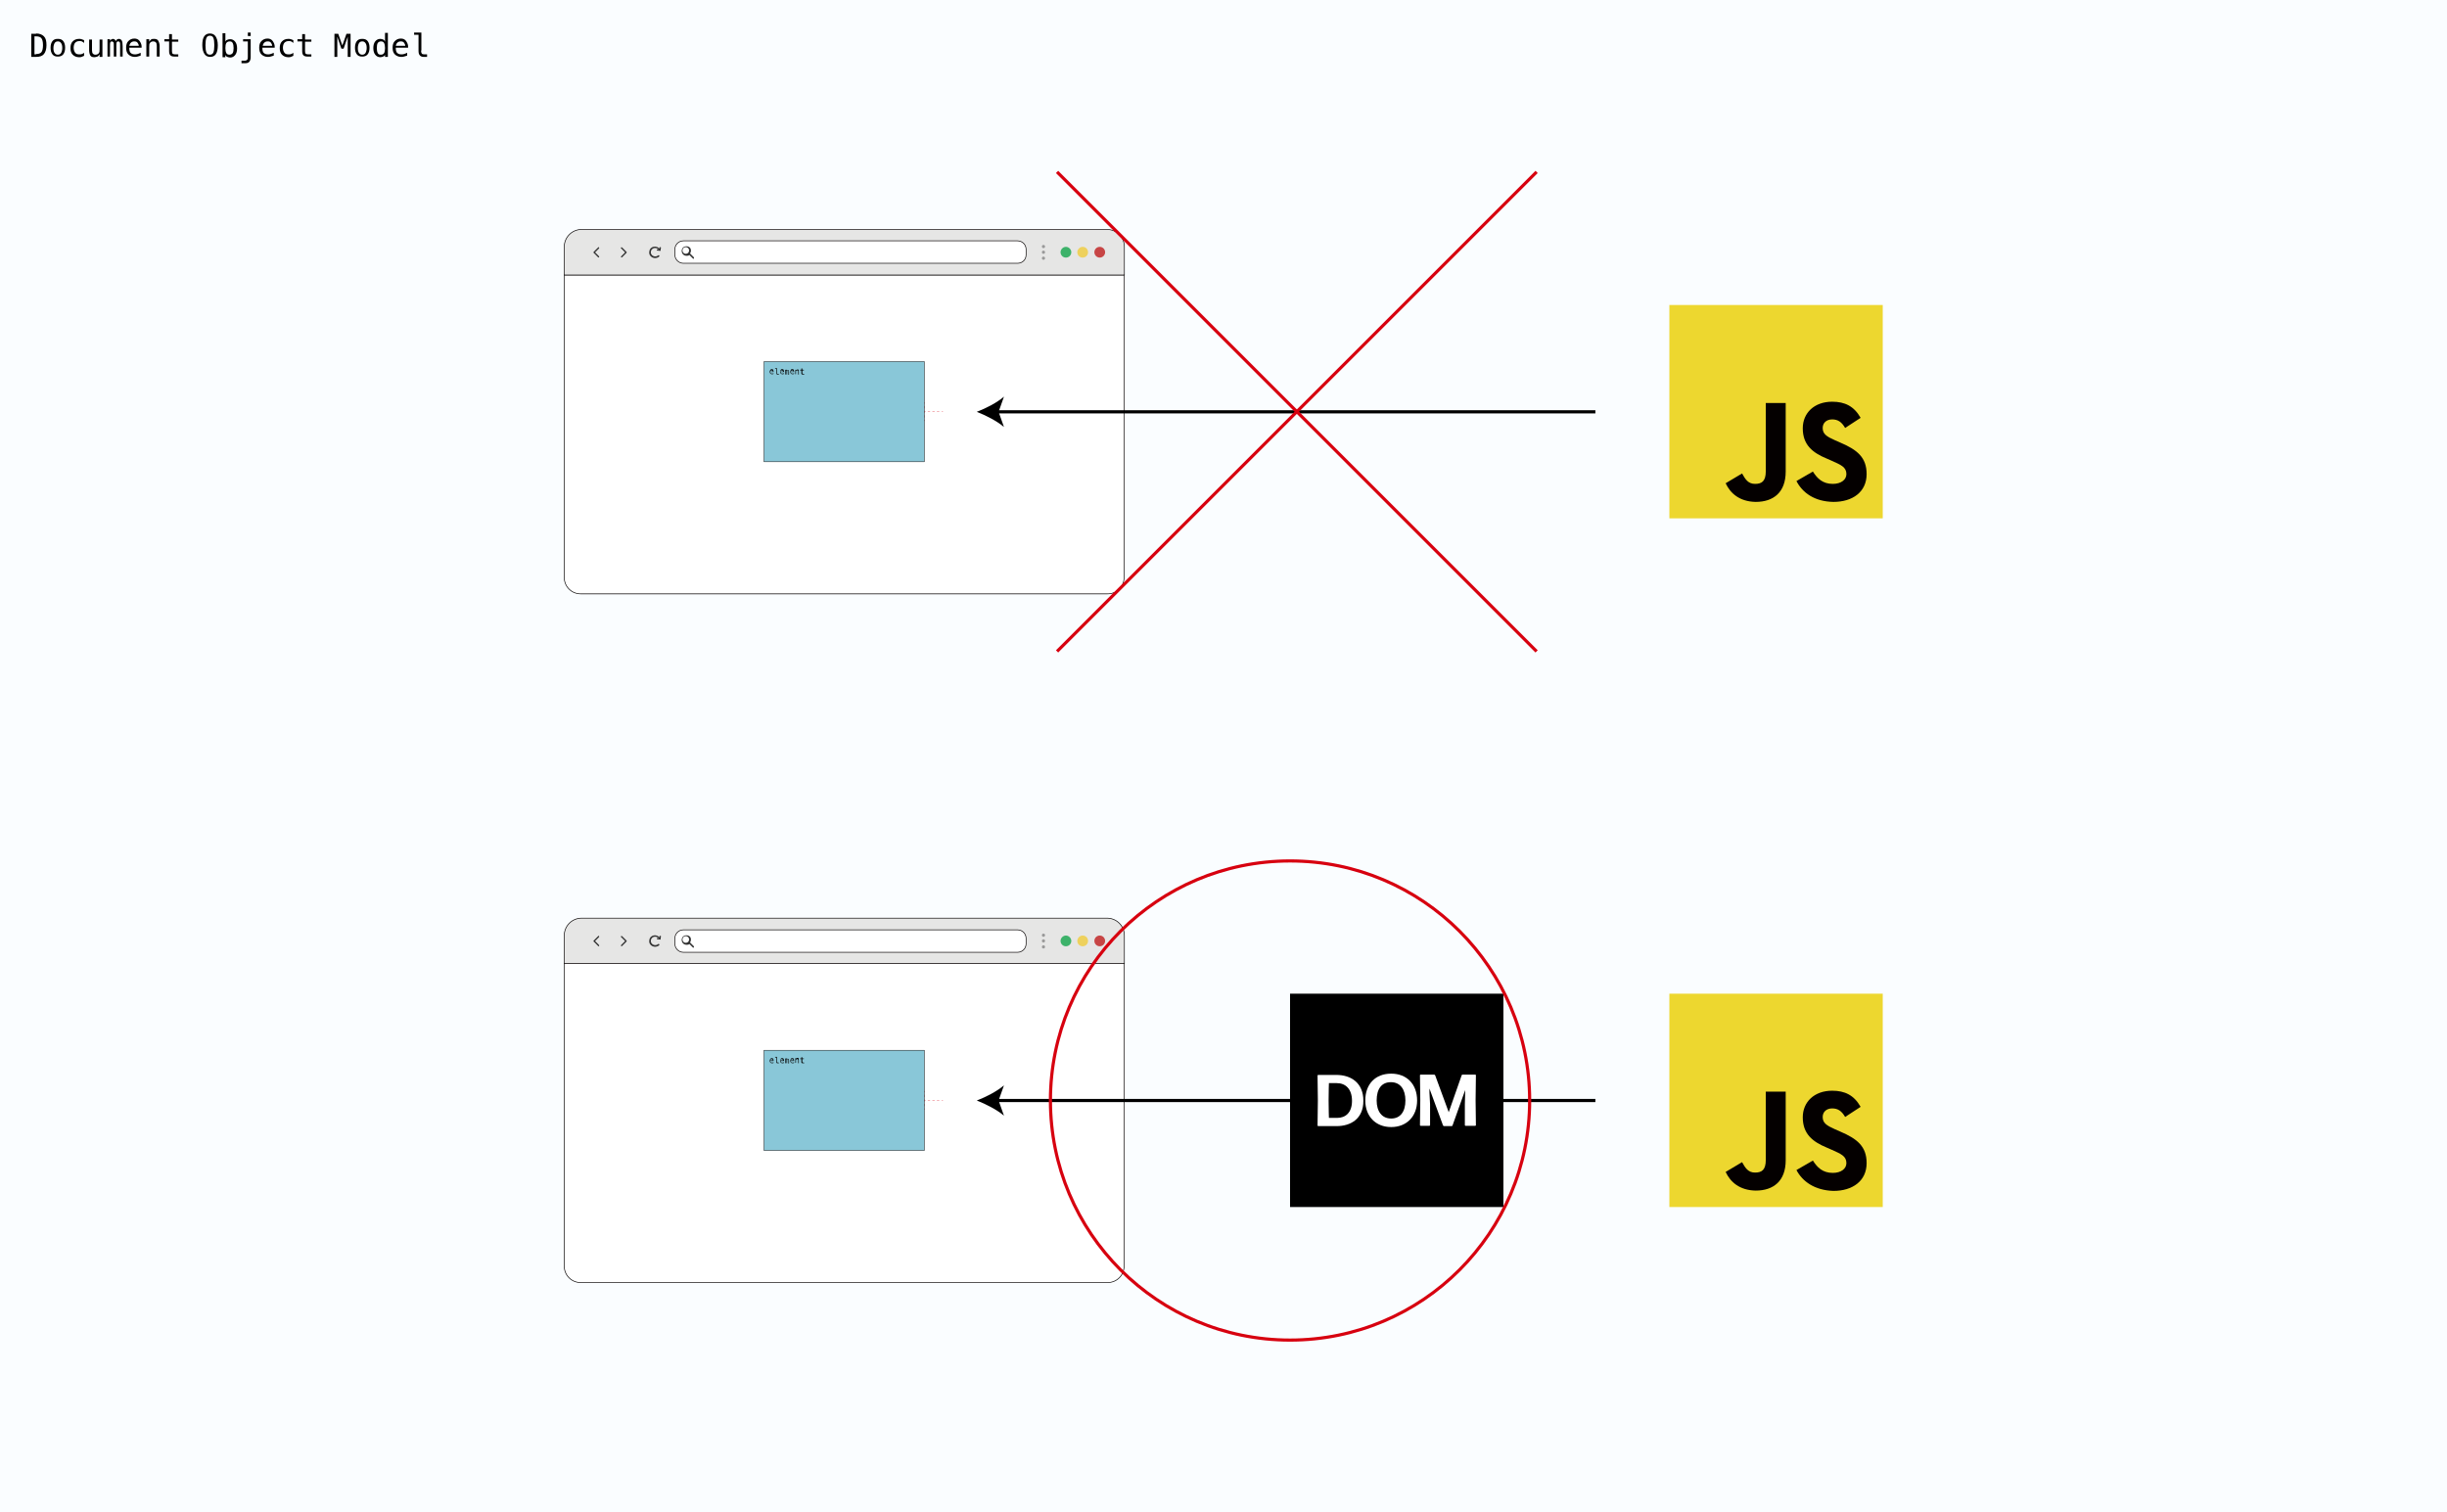 <?xml version="1.0" encoding="utf-8"?>
<!-- Generator: Adobe Illustrator 27.0.0, SVG Export Plug-In . SVG Version: 6.00 Build 0)  -->
<svg version="1.1" id="レイヤー_1" xmlns="http://www.w3.org/2000/svg" xmlns:xlink="http://www.w3.org/1999/xlink" x="0px"
	 y="0px" width="774.1px" height="478.4px" viewBox="0 0 774.1 478.4" style="enable-background:new 0 0 774.1 478.4;"
	 xml:space="preserve">
<style type="text/css">
	.st0{fill:#FAFDFF;}
	.st1{fill:#FFFFFF;stroke:#040000;stroke-width:0.208;stroke-miterlimit:10;}
	.st2{fill:#E6E6E5;stroke:#040000;stroke-width:0.208;stroke-miterlimit:10;}
	.st3{fill:#C74545;}
	.st4{fill:#EED15D;}
	.st5{fill:#3DB26A;}
	.st6{fill:#999999;}
	.st7{fill:#333333;}
	.st8{fill:none;stroke:#000000;stroke-width:1.001;stroke-miterlimit:10;}
	.st9{fill:none;}
	.st10{fill:none;stroke:#D7000F;stroke-width:9.773792e-02;stroke-miterlimit:10;}
	.st11{fill:none;stroke:#D7000F;stroke-width:9.773792e-02;stroke-miterlimit:10;stroke-dasharray:0.725,0.725;}
	.st12{fill:#89C7D8;stroke:#000000;stroke-width:0.142;stroke-miterlimit:10;}
	.st13{fill:#EDD72F;}
	.st14{fill:#040000;}
	.st15{fill:#FFFFFF;}
	.st16{fill:none;stroke:#D7000F;stroke-miterlimit:10;}
</style>
<rect y="0" class="st0" width="774.1" height="478.4"/>
<g>
	<path class="st1" d="M350.4,405.8H183.7c-2.9,0-5.2-2.3-5.2-5.2v-95.7h177.1v95.7C355.6,403.5,353.3,405.8,350.4,405.8z"/>
	<path class="st2" d="M355.6,304.9H178.5V296c0-3,2.4-5.5,5.5-5.5h166.2c3,0,5.5,2.4,5.5,5.5V304.9z"/>
	<g>
		<circle class="st3" cx="347.9" cy="297.7" r="1.7"/>
		<path class="st4" d="M344.2,297.7c0,1-0.8,1.7-1.7,1.7c-1,0-1.7-0.8-1.7-1.7s0.8-1.7,1.7-1.7C343.5,296,344.2,296.8,344.2,297.7z"
			/>
		<path class="st5" d="M338.9,297.7c0,1-0.8,1.7-1.7,1.7c-1,0-1.7-0.8-1.7-1.7s0.8-1.7,1.7-1.7C338.1,296,338.9,296.8,338.9,297.7z"
			/>
	</g>
	<g>
		<circle class="st6" cx="330.1" cy="295.9" r="0.5"/>
		<circle class="st6" cx="330.1" cy="297.7" r="0.5"/>
		<circle class="st6" cx="330.1" cy="299.6" r="0.5"/>
	</g>
	<g>
		<path class="st7" d="M196.8,299.3c0.5-0.5,1-1,1.4-1.4c0.1-0.1,0.1-0.2,0-0.3c-0.5-0.5-1-1-1.4-1.4c-0.2-0.2-0.6,0.1-0.3,0.3
			c0.5,0.5,1,1,1.4,1.4c0-0.1,0-0.2,0-0.3c-0.5,0.5-1,1-1.4,1.4C196.3,299.2,196.6,299.6,196.8,299.3L196.8,299.3z"/>
	</g>
	<g>
		<path class="st7" d="M189.5,299c-0.5-0.5-1-1-1.4-1.4c0,0.1,0,0.2,0,0.3c0.5-0.5,1-1,1.4-1.4c0.2-0.2-0.1-0.6-0.3-0.3
			c-0.5,0.5-1,1-1.4,1.4c-0.1,0.1-0.1,0.2,0,0.3c0.5,0.5,1,1,1.4,1.4C189.4,299.6,189.7,299.2,189.5,299L189.5,299z"/>
	</g>
	<g>
		<g>
			<path class="st7" d="M208,297.2c0.3,0,0.5,0,0.8,0.1c0.1,0,0.2-0.1,0.2-0.2c0-0.3,0-0.5,0.1-0.8c0-0.3-0.5-0.3-0.5,0
				c0,0.3,0,0.5-0.1,0.8c0.1-0.1,0.2-0.2,0.2-0.2c-0.3,0-0.5,0-0.8-0.1C207.7,296.7,207.7,297.2,208,297.2L208,297.2z"/>
		</g>
		<g>
			<path class="st7" d="M208.2,298.7c-0.9,0.8-2.5,0.1-2.3-1.2c0.2-1.3,1.9-1.5,2.5-0.5c0.2,0.3,0.6,0,0.4-0.2
				c-0.9-1.4-3.2-1.1-3.4,0.7c-0.3,1.7,1.8,2.7,3.1,1.6C208.8,298.9,208.4,298.5,208.2,298.7L208.2,298.7z"/>
		</g>
	</g>
	<g>
		<path class="st1" d="M321.9,301.3H216.2c-1.5,0-2.7-1.2-2.7-2.7v-1.7c0-1.5,1.2-2.7,2.7-2.7h105.7c1.5,0,2.7,1.2,2.7,2.7v1.7
			C324.6,300.1,323.4,301.3,321.9,301.3z"/>
		<path class="st7" d="M219.5,299.4c-0.4-0.4-0.8-0.8-1.2-1.2c0.4-0.6,0.4-1.4-0.1-1.9c0,0,0,0,0,0c0,0,0,0,0,0
			c-0.6-0.5-1.5-0.5-2.1,0c-0.6,0.6-0.6,1.6,0,2.2c0.5,0.5,1.4,0.6,2,0.2c0.4,0.4,0.8,0.8,1.2,1.2
			C219.3,299.9,219.7,299.6,219.5,299.4z M216.2,298c-0.4-0.4-0.4-1.1,0-1.5c0.4-0.4,1.1-0.4,1.5,0c0.4,0.4,0.4,1.1,0,1.5
			C217.3,298.4,216.6,298.4,216.2,298z"/>
	</g>
</g>
<g>
	<path class="st1" d="M350.4,187.9H183.7c-2.9,0-5.2-2.3-5.2-5.2V87h177.1v95.7C355.6,185.6,353.3,187.9,350.4,187.9z"/>
	<path class="st2" d="M355.6,87H178.5v-8.9c0-3,2.4-5.5,5.5-5.5h166.2c3,0,5.5,2.4,5.5,5.5V87z"/>
	<g>
		<circle class="st3" cx="347.9" cy="79.8" r="1.7"/>
		<path class="st4" d="M344.2,79.8c0,1-0.8,1.7-1.7,1.7c-1,0-1.7-0.8-1.7-1.7s0.8-1.7,1.7-1.7C343.5,78.1,344.2,78.9,344.2,79.8z"/>
		<path class="st5" d="M338.9,79.8c0,1-0.8,1.7-1.7,1.7c-1,0-1.7-0.8-1.7-1.7s0.8-1.7,1.7-1.7C338.1,78.1,338.9,78.9,338.9,79.8z"/>
	</g>
	<g>
		<circle class="st6" cx="330.1" cy="78" r="0.5"/>
		<circle class="st6" cx="330.1" cy="79.8" r="0.5"/>
		<circle class="st6" cx="330.1" cy="81.7" r="0.5"/>
	</g>
	<g>
		<path class="st7" d="M196.8,81.4c0.5-0.5,1-1,1.4-1.4c0.1-0.1,0.1-0.2,0-0.3c-0.5-0.5-1-1-1.4-1.4c-0.2-0.2-0.6,0.1-0.3,0.3
			c0.5,0.5,1,1,1.4,1.4c0-0.1,0-0.2,0-0.3c-0.5,0.5-1,1-1.4,1.4C196.3,81.3,196.6,81.6,196.8,81.4L196.8,81.4z"/>
	</g>
	<g>
		<path class="st7" d="M189.5,81.1c-0.5-0.5-1-1-1.4-1.4c0,0.1,0,0.2,0,0.3c0.5-0.5,1-1,1.4-1.4c0.2-0.2-0.1-0.6-0.3-0.3
			c-0.5,0.5-1,1-1.4,1.4c-0.1,0.1-0.1,0.2,0,0.3c0.5,0.5,1,1,1.4,1.4C189.4,81.6,189.7,81.3,189.5,81.1L189.5,81.1z"/>
	</g>
	<g>
		<g>
			<path class="st7" d="M208,79.3c0.3,0,0.5,0,0.8,0.1c0.1,0,0.2-0.1,0.2-0.2c0-0.3,0-0.5,0.1-0.8c0-0.3-0.5-0.3-0.5,0
				c0,0.3,0,0.5-0.1,0.8c0.1-0.1,0.2-0.2,0.2-0.2c-0.3,0-0.5,0-0.8-0.1C207.7,78.8,207.7,79.3,208,79.3L208,79.3z"/>
		</g>
		<g>
			<path class="st7" d="M208.2,80.8c-0.9,0.8-2.5,0.1-2.3-1.2c0.2-1.3,1.9-1.5,2.5-0.5c0.2,0.3,0.6,0,0.4-0.2
				c-0.9-1.4-3.2-1.1-3.4,0.7c-0.3,1.7,1.8,2.7,3.1,1.6C208.8,80.9,208.4,80.6,208.2,80.8L208.2,80.8z"/>
		</g>
	</g>
	<g>
		<path class="st1" d="M321.9,83.3H216.2c-1.5,0-2.7-1.2-2.7-2.7v-1.7c0-1.5,1.2-2.7,2.7-2.7h105.7c1.5,0,2.7,1.2,2.7,2.7v1.7
			C324.6,82.2,323.4,83.3,321.9,83.3z"/>
		<path class="st7" d="M219.5,81.4c-0.4-0.4-0.8-0.8-1.2-1.2c0.4-0.6,0.4-1.4-0.1-1.9c0,0,0,0,0,0c0,0,0,0,0,0
			c-0.6-0.5-1.5-0.5-2.1,0c-0.6,0.6-0.6,1.6,0,2.2c0.5,0.5,1.4,0.6,2,0.2c0.4,0.4,0.8,0.8,1.2,1.2C219.3,82,219.7,81.7,219.5,81.4z
			 M216.2,80c-0.4-0.4-0.4-1.1,0-1.5c0.4-0.4,1.1-0.4,1.5,0c0.4,0.4,0.4,1.1,0,1.5C217.3,80.4,216.6,80.4,216.2,80z"/>
	</g>
</g>
<g>
	<path d="M11.4,10.6c1.1,0,1.9,0.3,2.5,0.9s0.8,1.5,0.8,2.8c0,1.2-0.3,2.2-0.8,2.8s-1.3,0.9-2.5,0.9H9.9v-7.3H11.4z M11.4,17.1
		c0.8,0,1.4-0.2,1.7-0.6s0.5-1.1,0.5-2.2c0-1.1-0.2-1.8-0.5-2.2s-0.9-0.6-1.7-0.6h-0.5v5.7H11.4z"/>
	<path d="M18.3,12.3c0.8,0,1.3,0.2,1.7,0.7s0.6,1.2,0.6,2.1c0,0.9-0.2,1.6-0.6,2.1s-1,0.7-1.7,0.7c-0.8,0-1.3-0.2-1.7-0.7
		s-0.6-1.2-0.6-2.1c0-0.9,0.2-1.6,0.6-2.1S17.5,12.3,18.3,12.3z M18.3,13.1c-0.5,0-0.8,0.2-1,0.5s-0.4,0.9-0.4,1.6
		c0,0.7,0.1,1.2,0.4,1.6s0.6,0.5,1,0.5c0.5,0,0.8-0.2,1-0.5s0.4-0.9,0.4-1.6c0-0.7-0.1-1.2-0.4-1.6S18.7,13.1,18.3,13.1z"/>
	<path d="M26.5,17.7c-0.2,0.1-0.5,0.2-0.7,0.3s-0.5,0.1-0.8,0.1c-0.8,0-1.5-0.3-2-0.8s-0.7-1.2-0.7-2.1s0.2-1.6,0.7-2.1
		s1.1-0.8,2-0.8c0.3,0,0.5,0,0.8,0.1s0.5,0.2,0.8,0.3v0.9c-0.2-0.2-0.5-0.4-0.7-0.5s-0.5-0.1-0.8-0.1c-0.6,0-1,0.2-1.3,0.5
		s-0.5,0.9-0.5,1.6c0,0.7,0.2,1.2,0.5,1.6s0.7,0.5,1.3,0.5c0.3,0,0.6,0,0.8-0.1s0.5-0.2,0.7-0.4V17.7z"/>
	<path d="M28.2,15.9v-3.4h0.9v3.4c0,0.5,0.1,0.9,0.3,1.1s0.4,0.3,0.8,0.3c0.4,0,0.7-0.1,1-0.4s0.3-0.7,0.3-1.3v-3.1h0.9v5.5h-0.9
		v-0.8c-0.2,0.3-0.4,0.6-0.7,0.7s-0.6,0.2-1,0.2c-0.6,0-1-0.2-1.2-0.5S28.2,16.6,28.2,15.9z"/>
	<path d="M36.6,13c0.1-0.2,0.3-0.4,0.4-0.5s0.4-0.2,0.6-0.2c0.4,0,0.7,0.2,0.9,0.5s0.3,1,0.3,1.9v3.2H38v-3.1c0-0.8,0-1.3-0.1-1.4
		s-0.2-0.3-0.5-0.3c-0.3,0-0.4,0.1-0.5,0.3s-0.1,0.7-0.1,1.4v3.1h-0.8v-3.1c0-0.8,0-1.3-0.1-1.4s-0.3-0.3-0.5-0.3
		c-0.2,0-0.4,0.1-0.5,0.3s-0.1,0.7-0.1,1.4v3.1h-0.8v-5.5h0.8v0.5c0.1-0.2,0.2-0.3,0.4-0.4s0.3-0.2,0.5-0.2c0.2,0,0.5,0.1,0.6,0.2
		S36.5,12.8,36.6,13z"/>
	<path d="M44.8,14.7v0.4h-3.9v0c0,0.7,0.1,1.3,0.4,1.6s0.7,0.5,1.3,0.5c0.3,0,0.6,0,0.9-0.1s0.6-0.2,1-0.4v0.9
		c-0.3,0.1-0.7,0.2-1,0.3s-0.6,0.1-0.9,0.1c-0.8,0-1.5-0.3-2-0.8s-0.7-1.2-0.7-2.1c0-0.9,0.2-1.6,0.7-2.1s1.1-0.8,1.9-0.8
		c0.7,0,1.2,0.2,1.6,0.7S44.8,14.1,44.8,14.7z M43.9,14.5c0-0.4-0.2-0.7-0.4-1s-0.6-0.4-1-0.4c-0.4,0-0.8,0.1-1.1,0.4
		s-0.4,0.6-0.5,1L43.9,14.5z"/>
	<path d="M50.5,14.5v3.4h-0.9v-3.4c0-0.5-0.1-0.9-0.3-1.1s-0.4-0.3-0.8-0.3c-0.4,0-0.7,0.1-1,0.4s-0.3,0.7-0.3,1.3v3.1h-0.9v-5.5
		h0.9v0.8c0.2-0.3,0.4-0.5,0.6-0.7s0.6-0.2,1-0.2c0.6,0,1,0.2,1.2,0.5S50.5,13.8,50.5,14.5z"/>
	<path d="M54.4,10.9v1.6h2v0.7h-2v3c0,0.4,0.1,0.7,0.2,0.8s0.4,0.2,0.8,0.2h1v0.7h-1.1c-0.7,0-1.1-0.1-1.4-0.4s-0.4-0.7-0.4-1.4v-3
		H52v-0.7h1.5v-1.6H54.4z"/>
	<path d="M68.9,14.3c0,1.3-0.2,2.2-0.6,2.8s-1,0.9-1.8,0.9s-1.4-0.3-1.8-0.9S64,15.6,64,14.3c0-1.3,0.2-2.2,0.6-2.8s1-0.9,1.8-0.9
		c0.8,0,1.4,0.3,1.8,0.9S68.9,13,68.9,14.3z M67.8,14.3c0-1.1-0.1-1.8-0.3-2.3s-0.6-0.7-1.1-0.7c-0.5,0-0.9,0.2-1.1,0.7
		S65,13.2,65,14.3c0,1.1,0.1,1.8,0.3,2.3s0.6,0.7,1.1,0.7c0.5,0,0.9-0.2,1.1-0.7S67.8,15.4,67.8,14.3z"/>
	<path d="M71.3,13.2c0.1-0.3,0.3-0.5,0.6-0.6s0.5-0.2,0.9-0.2c0.7,0,1.2,0.3,1.6,0.8s0.6,1.2,0.6,2.1c0,0.9-0.2,1.6-0.6,2.1
		s-0.9,0.8-1.6,0.8c-0.3,0-0.6-0.1-0.9-0.2s-0.4-0.3-0.6-0.6v0.7h-0.9v-7.6h0.9V13.2z M73.9,15.2c0-0.7-0.1-1.2-0.3-1.6
		s-0.5-0.5-1-0.5c-0.4,0-0.8,0.2-1,0.5s-0.3,0.9-0.3,1.6c0,0.7,0.1,1.2,0.3,1.6s0.6,0.5,1,0.5c0.4,0,0.8-0.2,1-0.5
		S73.9,15.9,73.9,15.2z"/>
	<path d="M78.4,18v-4.9h-1.5v-0.7h2.4V18c0,0.6-0.1,1.1-0.4,1.5S78.1,20,77.6,20h-1.2v-0.8h1.1c0.3,0,0.5-0.1,0.7-0.3
		S78.4,18.4,78.4,18z M78.4,10.3h0.9v1.1h-0.9V10.3z"/>
	<path d="M86.9,14.7v0.4h-3.9v0c0,0.7,0.1,1.3,0.4,1.6s0.7,0.5,1.3,0.5c0.3,0,0.6,0,0.9-0.1s0.6-0.2,1-0.4v0.9
		c-0.3,0.1-0.7,0.2-1,0.3s-0.6,0.1-0.9,0.1c-0.8,0-1.5-0.3-2-0.8s-0.7-1.2-0.7-2.1c0-0.9,0.2-1.6,0.7-2.1s1.1-0.8,1.9-0.8
		c0.7,0,1.2,0.2,1.6,0.7S86.9,14.1,86.9,14.7z M86.1,14.5c0-0.4-0.2-0.7-0.4-1s-0.6-0.4-1-0.4c-0.4,0-0.8,0.1-1.1,0.4
		s-0.4,0.6-0.5,1L86.1,14.5z"/>
	<path d="M92.7,17.7c-0.2,0.1-0.5,0.2-0.7,0.3s-0.5,0.1-0.8,0.1c-0.8,0-1.5-0.3-2-0.8s-0.7-1.2-0.7-2.1s0.2-1.6,0.7-2.1
		s1.1-0.8,2-0.8c0.3,0,0.5,0,0.8,0.1s0.5,0.2,0.8,0.3v0.9c-0.2-0.2-0.5-0.4-0.7-0.5s-0.5-0.1-0.8-0.1c-0.6,0-1,0.2-1.3,0.5
		s-0.5,0.9-0.5,1.6c0,0.7,0.2,1.2,0.5,1.6s0.7,0.5,1.3,0.5c0.3,0,0.6,0,0.8-0.1s0.5-0.2,0.7-0.4V17.7z"/>
	<path d="M96.5,10.9v1.6h2v0.7h-2v3c0,0.4,0.1,0.7,0.2,0.8s0.4,0.2,0.8,0.2h1v0.7h-1.1c-0.7,0-1.1-0.1-1.4-0.4s-0.4-0.7-0.4-1.4v-3
		h-1.5v-0.7h1.5v-1.6H96.5z"/>
	<path d="M105.7,10.7h1.3l1.3,3.7l1.3-3.7h1.3v7.3H110v-6.4l-1.3,3.8H108l-1.3-3.8v6.4h-0.9V10.7z"/>
	<path d="M114.6,12.3c0.8,0,1.3,0.2,1.7,0.7s0.6,1.2,0.6,2.1c0,0.9-0.2,1.6-0.6,2.1s-1,0.7-1.7,0.7c-0.8,0-1.3-0.2-1.7-0.7
		s-0.6-1.2-0.6-2.1c0-0.9,0.2-1.6,0.6-2.1S113.8,12.3,114.6,12.3z M114.6,13.1c-0.5,0-0.8,0.2-1,0.5s-0.4,0.9-0.4,1.6
		c0,0.7,0.1,1.2,0.4,1.6s0.6,0.5,1,0.5c0.5,0,0.8-0.2,1-0.5s0.4-0.9,0.4-1.6c0-0.7-0.1-1.2-0.4-1.6S115,13.1,114.6,13.1z"/>
	<path d="M121.8,13.2v-2.8h0.9v7.6h-0.9v-0.7c-0.1,0.3-0.3,0.5-0.6,0.6s-0.5,0.2-0.9,0.2c-0.7,0-1.2-0.3-1.6-0.8s-0.6-1.2-0.6-2.1
		c0-0.9,0.2-1.6,0.6-2.1s0.9-0.8,1.6-0.8c0.3,0,0.6,0.1,0.9,0.2S121.7,12.9,121.8,13.2z M119.2,15.2c0,0.7,0.1,1.2,0.3,1.6
		s0.5,0.5,1,0.5s0.8-0.2,1-0.5s0.3-0.9,0.3-1.6c0-0.7-0.1-1.2-0.3-1.6s-0.6-0.5-1-0.5s-0.8,0.2-1,0.5S119.2,14.5,119.2,15.2z"/>
	<path d="M129.1,14.7v0.4h-3.9v0c0,0.7,0.1,1.3,0.4,1.6s0.7,0.5,1.3,0.5c0.3,0,0.6,0,0.9-0.1s0.6-0.2,1-0.4v0.9
		c-0.3,0.1-0.7,0.2-1,0.3s-0.6,0.1-0.9,0.1c-0.8,0-1.5-0.3-2-0.8s-0.7-1.2-0.7-2.1c0-0.9,0.2-1.6,0.7-2.1s1.1-0.8,1.9-0.8
		c0.7,0,1.2,0.2,1.6,0.7S129.1,14.1,129.1,14.7z M128.2,14.5c0-0.4-0.2-0.7-0.4-1s-0.6-0.4-1-0.4c-0.4,0-0.8,0.1-1.1,0.4
		s-0.4,0.6-0.5,1L128.2,14.5z"/>
	<path d="M133.2,16c0,0.4,0.1,0.7,0.2,0.9c0.1,0.2,0.4,0.3,0.7,0.3h1v0.8h-1.1c-0.5,0-1-0.2-1.2-0.5c-0.3-0.3-0.4-0.8-0.4-1.5V11
		h-1.4v-0.7h2.3V16z"/>
</g>
<g>
	<g>
		<line class="st8" x1="315.1" y1="130.3" x2="504.7" y2="130.3"/>
		<g>
			<path d="M309,130.3c2.8,1.1,6.4,2.9,8.6,4.8l-1.7-4.8l1.7-4.8C315.4,127.4,311.9,129.2,309,130.3z"/>
		</g>
	</g>
</g>
<g>
	<g>
		<line class="st8" x1="315.1" y1="348.2" x2="504.7" y2="348.2"/>
		<g>
			<path d="M309,348.2c2.8,1.1,6.4,2.9,8.6,4.8l-1.7-4.8l1.7-4.8C315.4,345.3,311.9,347.1,309,348.2z"/>
		</g>
	</g>
</g>
<rect y="0" class="st9" width="774.1" height="478.4"/>
<g>
	<g>
		<line class="st10" x1="292.4" y1="348.2" x2="292.8" y2="348.2"/>
		<line class="st11" x1="293.5" y1="348.2" x2="297.5" y2="348.2"/>
		<line class="st10" x1="297.9" y1="348.2" x2="298.3" y2="348.2"/>
	</g>
</g>
<g>
	<g>
		<line class="st10" x1="292.4" y1="351.1" x2="292.4" y2="350.7"/>
		<line class="st11" x1="292.4" y1="350" x2="292.4" y2="346"/>
		<line class="st10" x1="292.4" y1="345.6" x2="292.4" y2="345.2"/>
	</g>
</g>
<g>
	<g>
		<rect x="241.7" y="332.3" class="st12" width="50.7" height="31.7"/>
		<g>
			<path d="M244.7,335.6v0.1h-1v0c0,0.2,0,0.3,0.1,0.4c0.1,0.1,0.2,0.1,0.4,0.1c0.1,0,0.2,0,0.2,0c0.1,0,0.2-0.1,0.3-0.1v0.2
				c-0.1,0-0.2,0.1-0.3,0.1c-0.1,0-0.2,0-0.2,0c-0.2,0-0.4-0.1-0.5-0.2c-0.1-0.1-0.2-0.3-0.2-0.6c0-0.2,0.1-0.4,0.2-0.6
				c0.1-0.1,0.3-0.2,0.5-0.2c0.2,0,0.3,0.1,0.4,0.2C244.7,335.2,244.7,335.4,244.7,335.6z M244.5,335.5c0-0.1,0-0.2-0.1-0.3
				c-0.1-0.1-0.2-0.1-0.3-0.1c-0.1,0-0.2,0-0.3,0.1c-0.1,0.1-0.1,0.2-0.1,0.3L244.5,335.5z"/>
			<path d="M245.8,335.9c0,0.1,0,0.2,0.1,0.2s0.1,0.1,0.2,0.1h0.3v0.2H246c-0.1,0-0.3,0-0.3-0.1c-0.1-0.1-0.1-0.2-0.1-0.4v-1.3h-0.4
				v-0.2h0.6V335.9z"/>
			<path d="M248,335.6v0.1h-1v0c0,0.2,0,0.3,0.1,0.4c0.1,0.1,0.2,0.1,0.4,0.1c0.1,0,0.2,0,0.2,0c0.1,0,0.2-0.1,0.3-0.1v0.2
				c-0.1,0-0.2,0.1-0.3,0.1c-0.1,0-0.2,0-0.2,0c-0.2,0-0.4-0.1-0.5-0.2c-0.1-0.1-0.2-0.3-0.2-0.6c0-0.2,0.1-0.4,0.2-0.6
				s0.3-0.2,0.5-0.2c0.2,0,0.3,0.1,0.4,0.2C247.9,335.2,248,335.4,248,335.6z M247.7,335.5c0-0.1,0-0.2-0.1-0.3
				c-0.1-0.1-0.2-0.1-0.3-0.1c-0.1,0-0.2,0-0.3,0.1c-0.1,0.1-0.1,0.2-0.1,0.3L247.7,335.5z"/>
			<path d="M249,335.1c0-0.1,0.1-0.1,0.1-0.1s0.1,0,0.2,0c0.1,0,0.2,0,0.2,0.1c0,0.1,0.1,0.3,0.1,0.5v0.9h-0.2v-0.8
				c0-0.2,0-0.3,0-0.4c0-0.1-0.1-0.1-0.1-0.1C249.2,335.1,249.1,335.1,249,335.1c0.1,0.2,0,0.3,0,0.5v0.8h-0.2v-0.8
				c0-0.2,0-0.3,0-0.4c0,0-0.1-0.1-0.1-0.1c-0.1,0-0.1,0-0.1,0.1c0,0.1,0,0.2,0,0.4v0.8h-0.2v-1.5h0.2v0.1c0-0.1,0.1-0.1,0.1-0.1
				c0,0,0.1,0,0.1,0c0.1,0,0.1,0,0.2,0C249,335,249,335,249,335.1z"/>
			<path d="M251.2,335.6v0.1h-1v0c0,0.2,0,0.3,0.1,0.4c0.1,0.1,0.2,0.1,0.4,0.1c0.1,0,0.2,0,0.2,0s0.2-0.1,0.3-0.1v0.2
				c-0.1,0-0.2,0.1-0.3,0.1c-0.1,0-0.2,0-0.2,0c-0.2,0-0.4-0.1-0.5-0.2c-0.1-0.1-0.2-0.3-0.2-0.6c0-0.2,0.1-0.4,0.2-0.6
				s0.3-0.2,0.5-0.2c0.2,0,0.3,0.1,0.4,0.2C251.1,335.2,251.2,335.4,251.2,335.6z M251,335.5c0-0.1,0-0.2-0.1-0.3
				c-0.1-0.1-0.2-0.1-0.3-0.1c-0.1,0-0.2,0-0.3,0.1c-0.1,0.1-0.1,0.2-0.1,0.3L251,335.5z"/>
			<path d="M252.7,335.5v0.9h-0.2v-0.9c0-0.1,0-0.2-0.1-0.3c0-0.1-0.1-0.1-0.2-0.1c-0.1,0-0.2,0-0.3,0.1s-0.1,0.2-0.1,0.3v0.8h-0.2
				v-1.5h0.2v0.2c0-0.1,0.1-0.1,0.2-0.2c0.1,0,0.2-0.1,0.3-0.1c0.1,0,0.3,0,0.3,0.1S252.7,335.3,252.7,335.5z"/>
			<path d="M253.8,334.5v0.4h0.5v0.2h-0.5v0.8c0,0.1,0,0.2,0.1,0.2c0,0,0.1,0.1,0.2,0.1h0.3v0.2H254c-0.2,0-0.3,0-0.4-0.1
				c-0.1-0.1-0.1-0.2-0.1-0.4v-0.8h-0.4v-0.2h0.4v-0.4H253.8z"/>
		</g>
	</g>
</g>
<g>
	<path class="st13" d="M528.1,314.4h67.5v67.5h-67.5V314.4z"/>
	<path class="st14" d="M545.9,370.8l5.2-3.1c1,1.8,1.9,3.3,4.1,3.3c2.1,0,3.4-0.8,3.4-4v-21.6h6.3v21.7c0,6.6-3.9,9.6-9.5,9.6
		C550.3,376.6,547.4,374,545.9,370.8"/>
	<path class="st14" d="M568.3,370.2l5.2-3c1.4,2.2,3.1,3.9,6.3,3.9c2.6,0,4.3-1.3,4.3-3.1c0-2.2-1.7-2.9-4.6-4.2l-1.6-0.7
		c-4.6-1.9-7.6-4.4-7.6-9.6c0-4.8,3.6-8.4,9.3-8.4c4,0,6.9,1.4,9,5.1l-4.9,3.2c-1.1-1.9-2.3-2.7-4.1-2.7c-1.9,0-3,1.2-3,2.7
		c0,1.9,1.2,2.7,3.9,3.9l1.6,0.7c5.4,2.3,8.4,4.7,8.4,10c0,5.7-4.5,8.8-10.5,8.8C574,376.6,570.2,373.8,568.3,370.2"/>
</g>
<g>
	<path d="M408.1,314.4h67.5v67.5h-67.5V314.4z"/>
	<g>
		<path class="st15" d="M417,356.3c-0.1,0-0.2-0.1-0.2-0.2l0.1-7.9l-0.1-7.9c0-0.1,0.1-0.2,0.2-0.2h5.7c4.7,0,8.6,2.5,8.6,8.2
			c0,5.7-4,8-8.5,8H417z M420.4,353.7h2.6c2.6,0,4.7-1.6,4.7-5.4c0-3.8-2.1-5.6-4.8-5.6h-2.5c0,0-0.1,2.7-0.1,5.4
			C420.3,350.9,420.4,353.6,420.4,353.7z"/>
		<path class="st15" d="M440.1,356.6c-5,0-8.2-3.5-8.2-8.4c0-5.2,3.2-8.5,8.2-8.5c4.9,0,8.2,3.3,8.2,8.5
			C448.3,353.2,445,356.6,440.1,356.6z M440.1,353.9c2.9,0,4.5-2.2,4.5-5.7s-1.6-5.8-4.6-5.8c-3,0-4.5,2.2-4.5,5.8
			C435.5,351.7,437.2,353.9,440.1,353.9z"/>
		<path class="st15" d="M452.4,349.4v6.6c0,0.1-0.1,0.2-0.2,0.2h-2.8c-0.1,0-0.2-0.1-0.2-0.2l0.1-7.9l-0.1-7.9
			c0-0.1,0.1-0.2,0.2-0.2h4.3c0.1,0,0.2,0.1,0.3,0.2l4.3,11.7l4.1-11.7c0-0.1,0.2-0.2,0.3-0.2h4c0.1,0,0.2,0.1,0.2,0.2l-0.1,7.9
			l0.1,7.9c0,0.1-0.1,0.2-0.2,0.2h-3.1c-0.1,0-0.2-0.1-0.2-0.2v-6.6l0.1-3.8l0-0.7l-4,11.2c0,0.1-0.2,0.2-0.3,0.2h-2.4
			c-0.1,0-0.2-0.1-0.3-0.2l-4.3-11.7l0,1.2L452.4,349.4z"/>
	</g>
</g>
<circle class="st16" cx="408.1" cy="348.2" r="75.8"/>
<g>
	<g>
		<line class="st10" x1="292.4" y1="130.3" x2="292.8" y2="130.3"/>
		<line class="st11" x1="293.5" y1="130.3" x2="297.5" y2="130.3"/>
		<line class="st10" x1="297.9" y1="130.3" x2="298.3" y2="130.3"/>
	</g>
</g>
<g>
	<g>
		<line class="st10" x1="292.4" y1="133.2" x2="292.4" y2="132.8"/>
		<line class="st11" x1="292.4" y1="132.1" x2="292.4" y2="128.1"/>
		<line class="st10" x1="292.4" y1="127.7" x2="292.4" y2="127.3"/>
	</g>
</g>
<g>
	<g>
		<rect x="241.7" y="114.4" class="st12" width="50.7" height="31.7"/>
		<g>
			<path d="M244.7,117.6v0.1h-1v0c0,0.2,0,0.3,0.1,0.4s0.2,0.1,0.4,0.1c0.1,0,0.2,0,0.2,0c0.1,0,0.2-0.1,0.3-0.1v0.2
				c-0.1,0-0.2,0.1-0.3,0.1c-0.1,0-0.2,0-0.2,0c-0.2,0-0.4-0.1-0.5-0.2c-0.1-0.1-0.2-0.3-0.2-0.6c0-0.2,0.1-0.4,0.2-0.6
				c0.1-0.1,0.3-0.2,0.5-0.2c0.2,0,0.3,0.1,0.4,0.2C244.7,117.3,244.7,117.5,244.7,117.6z M244.5,117.6c0-0.1,0-0.2-0.1-0.3
				c-0.1-0.1-0.2-0.1-0.3-0.1c-0.1,0-0.2,0-0.3,0.1c-0.1,0.1-0.1,0.2-0.1,0.3L244.5,117.6z"/>
			<path d="M245.8,118c0,0.1,0,0.2,0.1,0.2c0,0.1,0.1,0.1,0.2,0.1h0.3v0.2H246c-0.1,0-0.3,0-0.3-0.1s-0.1-0.2-0.1-0.4v-1.3h-0.4
				v-0.2h0.6V118z"/>
			<path d="M248,117.6v0.1h-1v0c0,0.2,0,0.3,0.1,0.4c0.1,0.1,0.2,0.1,0.4,0.1c0.1,0,0.2,0,0.2,0c0.1,0,0.2-0.1,0.3-0.1v0.2
				c-0.1,0-0.2,0.1-0.3,0.1s-0.2,0-0.2,0c-0.2,0-0.4-0.1-0.5-0.2c-0.1-0.1-0.2-0.3-0.2-0.6c0-0.2,0.1-0.4,0.2-0.6s0.3-0.2,0.5-0.2
				c0.2,0,0.3,0.1,0.4,0.2C247.9,117.3,248,117.5,248,117.6z M247.7,117.6c0-0.1,0-0.2-0.1-0.3c-0.1-0.1-0.2-0.1-0.3-0.1
				c-0.1,0-0.2,0-0.3,0.1c-0.1,0.1-0.1,0.2-0.1,0.3L247.7,117.6z"/>
			<path d="M249,117.2c0-0.1,0.1-0.1,0.1-0.1s0.1,0,0.2,0c0.1,0,0.2,0,0.2,0.1c0,0.1,0.1,0.3,0.1,0.5v0.9h-0.2v-0.8
				c0-0.2,0-0.3,0-0.4c0-0.1-0.1-0.1-0.1-0.1C249.2,117.2,249.1,117.2,249,117.2c0.1,0.2,0,0.3,0,0.5v0.8h-0.2v-0.8
				c0-0.2,0-0.3,0-0.4s-0.1-0.1-0.1-0.1c-0.1,0-0.1,0-0.1,0.1c0,0.1,0,0.2,0,0.4v0.8h-0.2V117h0.2v0.1c0-0.1,0.1-0.1,0.1-0.1
				c0,0,0.1,0,0.1,0c0.1,0,0.1,0,0.2,0C249,117.1,249,117.1,249,117.2z"/>
			<path d="M251.2,117.6v0.1h-1v0c0,0.2,0,0.3,0.1,0.4c0.1,0.1,0.2,0.1,0.4,0.1c0.1,0,0.2,0,0.2,0c0.1,0,0.2-0.1,0.3-0.1v0.2
				c-0.1,0-0.2,0.1-0.3,0.1c-0.1,0-0.2,0-0.2,0c-0.2,0-0.4-0.1-0.5-0.2c-0.1-0.1-0.2-0.3-0.2-0.6c0-0.2,0.1-0.4,0.2-0.6
				s0.3-0.2,0.5-0.2c0.2,0,0.3,0.1,0.4,0.2C251.1,117.3,251.2,117.5,251.2,117.6z M251,117.6c0-0.1,0-0.2-0.1-0.3
				c-0.1-0.1-0.2-0.1-0.3-0.1c-0.1,0-0.2,0-0.3,0.1c-0.1,0.1-0.1,0.2-0.1,0.3L251,117.6z"/>
			<path d="M252.7,117.6v0.9h-0.2v-0.9c0-0.1,0-0.2-0.1-0.3c0-0.1-0.1-0.1-0.2-0.1c-0.1,0-0.2,0-0.3,0.1s-0.1,0.2-0.1,0.3v0.8h-0.2
				V117h0.2v0.2c0-0.1,0.1-0.1,0.2-0.2c0.1,0,0.2-0.1,0.3-0.1c0.1,0,0.3,0,0.3,0.1S252.7,117.4,252.7,117.6z"/>
			<path d="M253.8,116.6v0.4h0.5v0.2h-0.5v0.8c0,0.1,0,0.2,0.1,0.2c0,0,0.1,0.1,0.2,0.1h0.3v0.2H254c-0.2,0-0.3,0-0.4-0.1
				c-0.1-0.1-0.1-0.2-0.1-0.4v-0.8h-0.4V117h0.4v-0.4H253.8z"/>
		</g>
	</g>
</g>
<g>
	<path class="st13" d="M528.1,96.5h67.5V164h-67.5V96.5z"/>
	<path class="st14" d="M545.9,152.9l5.2-3.1c1,1.8,1.9,3.3,4.1,3.3c2.1,0,3.4-0.8,3.4-4v-21.6h6.3v21.7c0,6.6-3.9,9.6-9.5,9.6
		C550.3,158.7,547.4,156.1,545.9,152.9"/>
	<path class="st14" d="M568.3,152.2l5.2-3c1.4,2.2,3.1,3.9,6.3,3.9c2.6,0,4.3-1.3,4.3-3.1c0-2.2-1.7-2.9-4.6-4.2l-1.6-0.7
		c-4.6-1.9-7.6-4.4-7.6-9.6c0-4.8,3.6-8.4,9.3-8.4c4,0,6.9,1.4,9,5.1l-4.9,3.2c-1.1-1.9-2.3-2.7-4.1-2.7c-1.9,0-3,1.2-3,2.7
		c0,1.9,1.2,2.7,3.9,3.9l1.6,0.7c5.4,2.3,8.4,4.7,8.4,10c0,5.7-4.5,8.8-10.5,8.8C574,158.7,570.2,155.9,568.3,152.2"/>
</g>
<g>
	<line class="st16" x1="486.1" y1="54.4" x2="334.4" y2="206.1"/>
	<line class="st16" x1="334.4" y1="54.4" x2="486.1" y2="206.1"/>
</g>
</svg>
